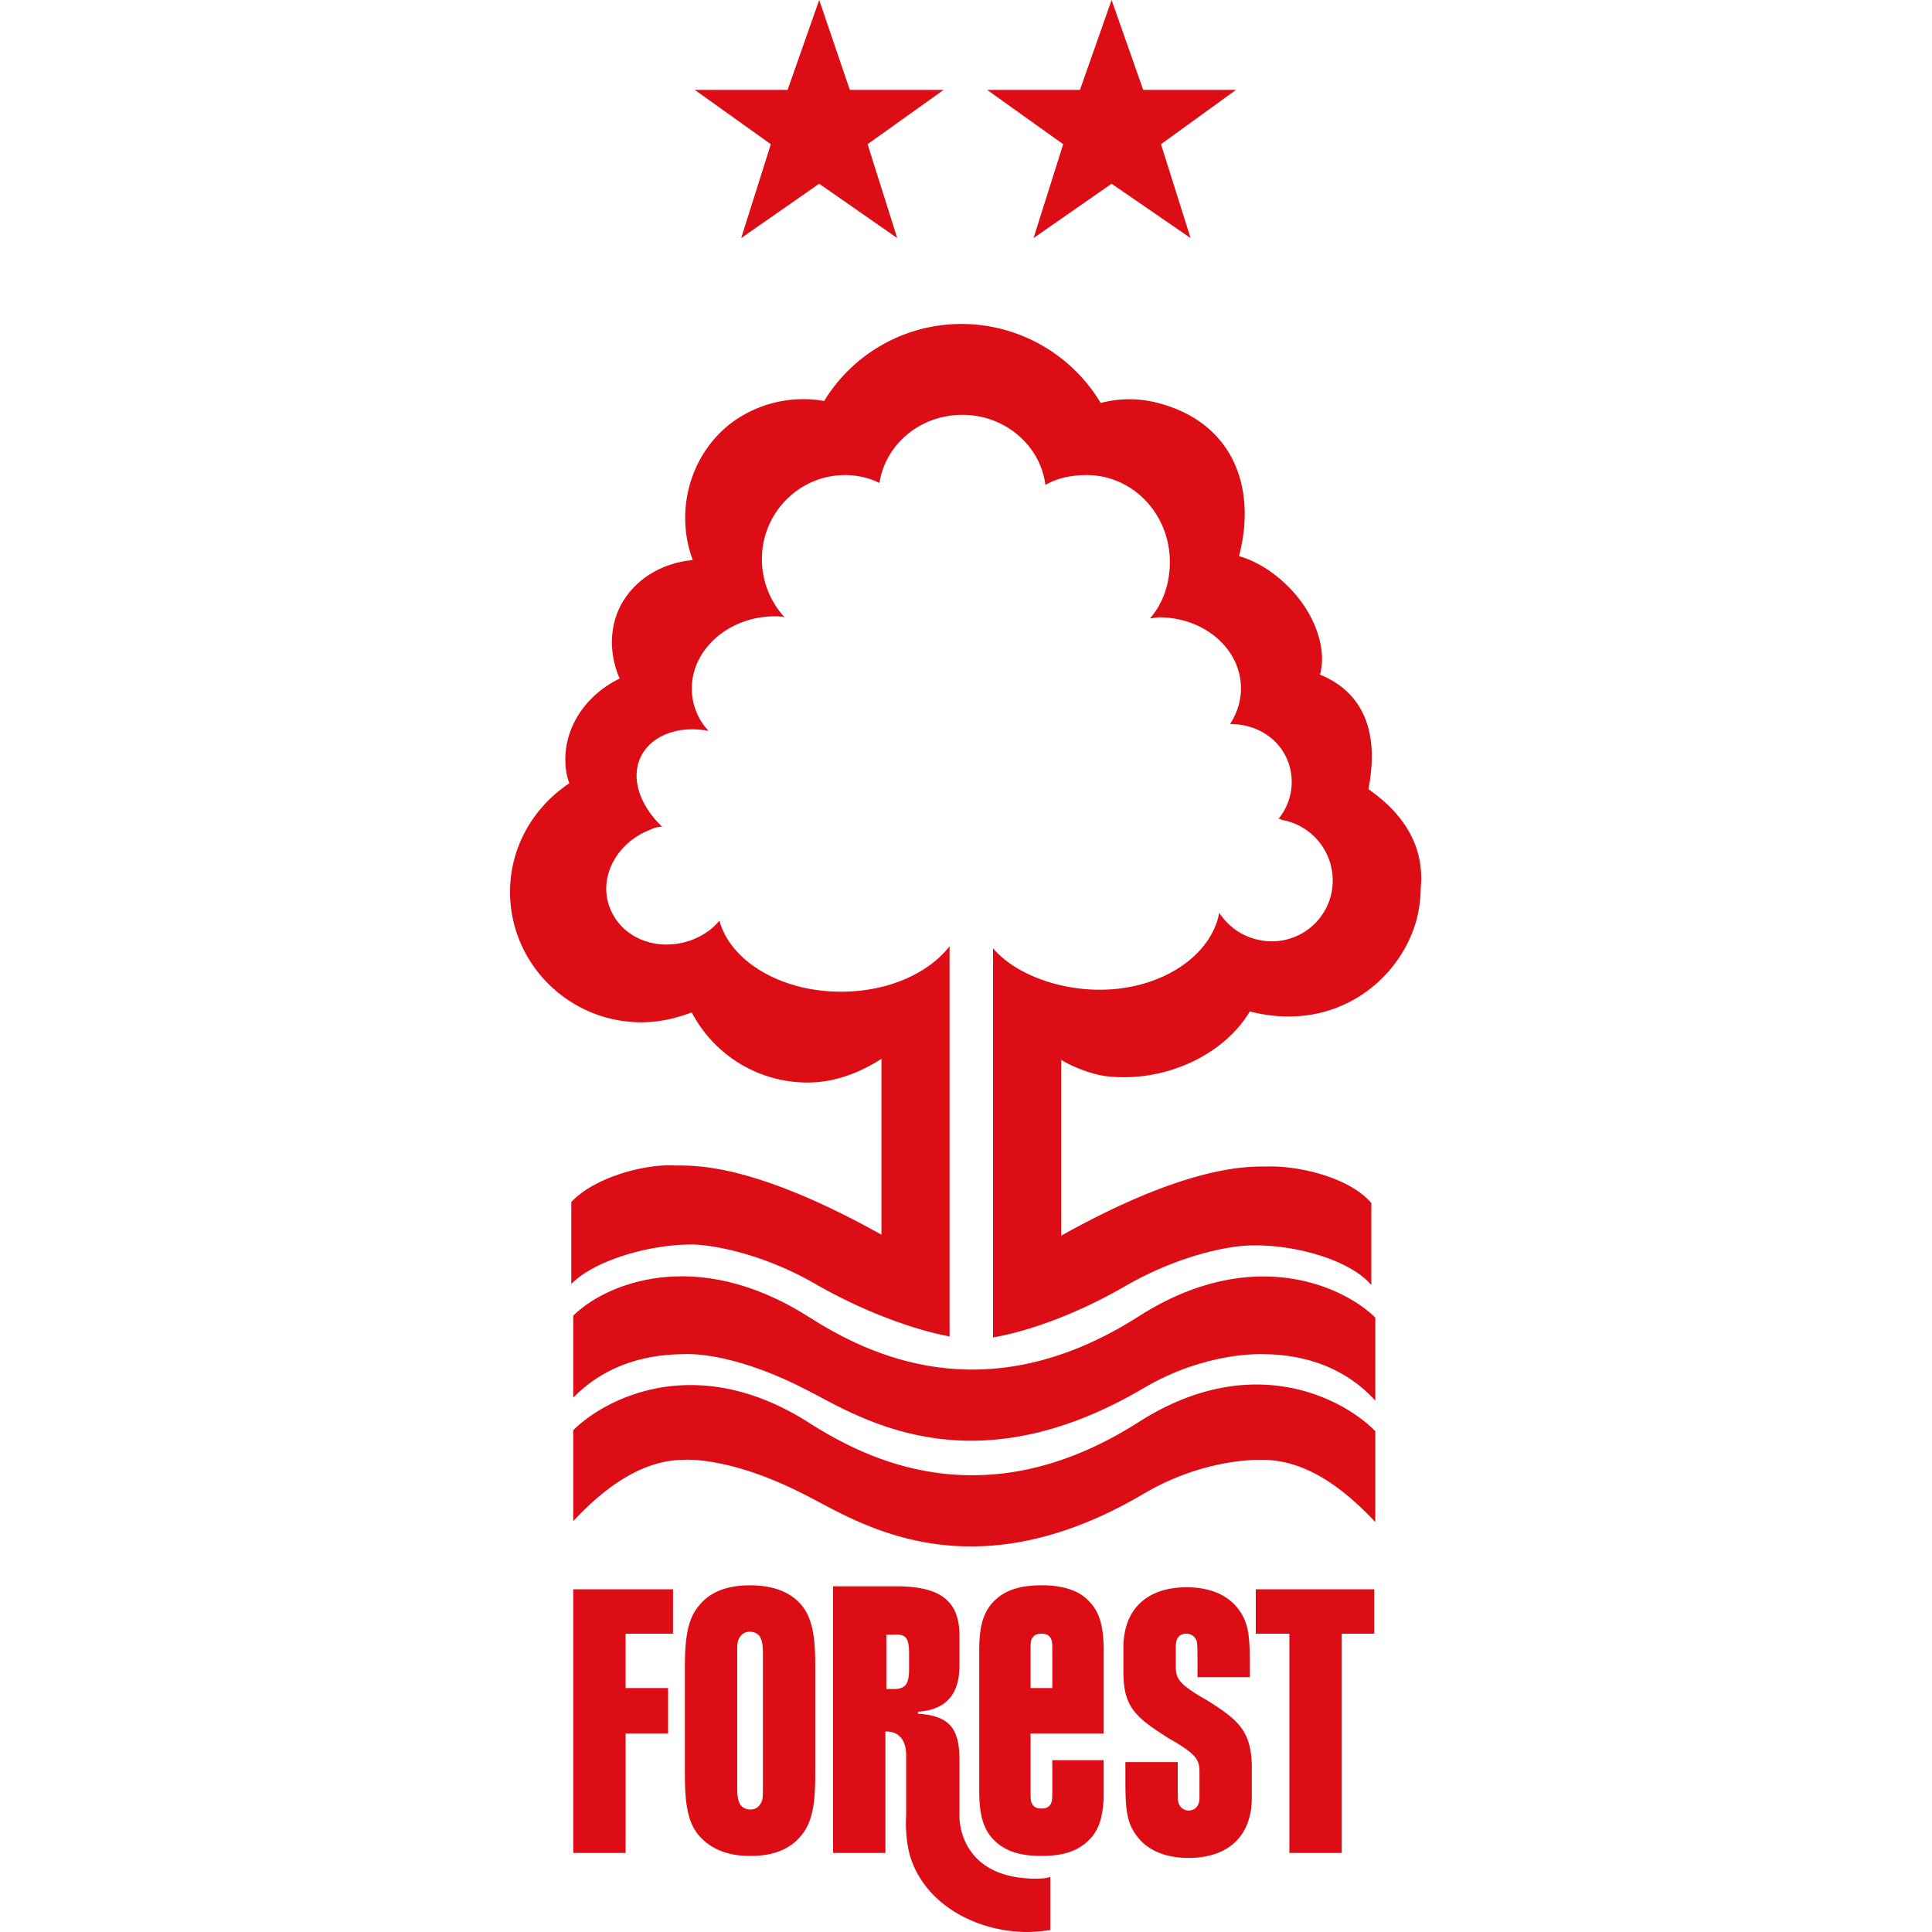 <svg xmlns="http://www.w3.org/2000/svg" fill="none" viewBox="0 0 500 500">
 <path fill="#DC0D15" d="m212.01 0-8.18 23.26H179.8l19.69 14.06-7.67 24.29L212 47.55l20.2 14.06-7.67-24.29 19.68-14.06h-24.28zm75.67 0-8.19 23.26h-24.02l19.68 14.06-7.67 24.29 20.2-14.06 20.44 14.06-7.66-24.29 19.42-14.06h-24.02zm6.9 340.75c-39.37 25.05-69.79 9.97-85.38 0-29.4-18.66-52.92-8.18-60.84-.26v21.22c7.16-7.42 17.13-11.25 28.63-11.25 0 0 11.5-1.02 30.67 8.7 13.04 6.38 42.18 27.34 88.45 0 16.1-9.47 30.68-8.7 30.68-8.7 11.75 0 21.98 4.09 29.14 12.01V341c-7.67-7.67-31.44-19.43-61.35-.25"/>
 <path fill="#DC0D15" d="M294.58 368.1c-39.37 25.05-69.79 9.97-85.38 0-29.4-18.66-52.92-5.88-60.84 2.04v23.52c7.16-7.67 17.13-15.85 28.63-15.85 0 0 11.5-1.02 30.67 8.7 13.04 6.38 42.18 27.35 88.45 0 16.1-9.46 30.68-8.7 30.68-8.7 11.75 0 21.72 8.18 29.14 16.1V370.4c-7.67-7.93-31.44-21.47-61.35-2.3m59.56-163.86c3.58-18.4-4.35-26.33-12.53-29.65 1.8-6.39-1.02-15.6-8.18-22.75-4.09-4.09-8.43-6.65-12.78-7.92 4.6-17.39-1.28-34.51-20.96-39.63a29 29 0 0 0-14.83 0 42 42 0 0 0-36.04-20.45 41.6 41.6 0 0 0-35.53 19.94 31.2 31.2 0 0 0-24.29 5.88c-10.73 8.44-14.31 23-9.71 35.28-8.18.77-15.34 5.11-18.92 12.27-2.8 5.88-2.55 12.52 0 18.4-8.43 4.1-14.06 12.02-14.06 20.96 0 2.05.26 4.1 1.03 6.14-9.2 6.13-15.34 16.36-15.34 28.12 0 18.66 15.34 33.74 34 33.74 4.6 0 8.94-1.02 13.03-2.56a33.8 33.8 0 0 0 29.91 18.15c7.16 0 13.55-2.55 19.18-6.13v45.5c-32.98-18.4-48.06-17.9-53.43-17.9-7.67-.5-20.96 3.07-26.84 9.46v21.22c5.88-6.13 20.7-10.48 31.95-10.22 5.88.25 18.66 2.8 31.7 10.48 19.43 10.99 34.25 13.29 34.25 13.29V244.89c-5.62 7.16-16.1 11.76-28.12 11.76-15.59 0-28.63-7.93-31.44-18.4-1.79 2.3-4.6 4.08-7.41 5.1-8.7 3.07-17.9-.5-20.96-8.43s1.79-16.87 10.48-20.2a7 7 0 0 1 3.07-.76c-5.63-5.37-8.18-12.27-5.63-17.9 2.56-5.62 9.72-8.43 17.64-6.9a16 16 0 0 1-4.34-10.99c0-10.22 9.7-18.66 21.47-18.66.76 0 1.79 0 2.55.25a22.2 22.2 0 0 1-5.88-15.08c0-12.01 9.72-21.73 21.48-21.73 3.32 0 6.39.77 8.94 2.05 1.54-9.97 10.48-17.64 21.48-17.64s20.19 7.93 21.47 18.15c3.07-1.79 6.64-2.56 10.73-2.56 11.76 0 21.48 9.97 21.48 22.5 0 5.62-1.8 10.74-5.12 14.57.77 0 1.54-.26 2.3-.26 11.76 0 21.22 8.19 21.22 18.41 0 3.32-1.02 6.39-2.81 9.2 6.65 0 12.78 3.58 15.08 9.97a15 15 0 0 1-2.56 14.57c.26 0 .52 0 .77.26a15.93 15.93 0 0 1 13.04 18.4 15.75 15.75 0 0 1-18.4 12.78 16 16 0 0 1-10.74-7.15c-2.05 11.24-15.08 19.94-30.93 19.94-11.25 0-22.24-4.35-27.61-10.74v100.72s14.83-2.05 34.25-13.3c13.3-7.67 25.82-10.22 31.7-10.48 11.5-.51 26.33 3.58 31.95 10.23v-21.22c-5.62-6.65-18.91-9.71-26.84-9.46-5.1 0-20.45-.51-53.42 17.9v-45.5c3.32 2.04 8.69 4.08 12.78 4.34 14.06 1.28 29.14-5.37 36.04-16.87 22.75 5.88 39.88-8.95 43.46-25.05.5-2.3.76-4.86.76-6.9 1.03-10.74-4.34-19.18-13.54-25.57M235.27 427.91v4.1c0 3.83-1.02 5.1-3.83 5.1h-2.05v-14.05h2.05c3.06-.26 3.83 1.02 3.83 4.85m32.47 58.29c-19.94-.26-19.43-16.1-19.43-16.1v-14.58c0-8.18-2.56-11.5-10.74-12.01V443c7.16-.51 10.74-4.35 10.74-12.02v-7.67c0-8.94-4.86-12.78-16.36-12.78h-16.36v69.02h13.55v-31.44h.25c3.07 0 5.12 2.04 5.12 6.13v15.6s-.52 6.64 1.53 12.01c4.34 11.5 17.13 18.15 29.9 18.15 2.05 0 4.1-.26 5.89-.51v-13.8c-1.03.5-2.82.5-4.1.5m-119.37-6.64h13.55v-30.93h10.99v-11.76h-11V422.8h12.28v-11.5h-25.82zm49.08-17.13c0 2.81 0 3.58-.77 4.6-.5.77-1.27 1.28-2.55 1.28a3.2 3.2 0 0 1-2.56-1.28c-.51-1.02-.77-1.78-.77-4.6v-34.25c0-2.81 0-3.58.77-4.6.51-.77 1.28-1.28 2.56-1.28 1.02 0 2.04.51 2.55 1.28.51 1.02.77 1.79.77 4.6zm-3.32-52.14c-6.14 0-10.48 1.79-13.3 5.36-2.8 3.33-3.57 8.18-3.57 15.6v28.12c0 7.4.76 12.27 3.57 15.59 2.82 3.32 7.16 5.37 13.3 5.37 6.13 0 10.48-1.8 13.29-5.37 2.81-3.32 3.58-8.18 3.58-15.6v-28.37c0-7.41-.77-12.27-3.58-15.6-2.81-3.31-7.16-5.1-13.3-5.1M325 411.3v11.5h8.69v56.75h13.55V422.8h8.43v-11.5z"/>
 <path fill="#DC0D15" d="M272.34 436.86h-5.63v-9.46c0-2.04 0-3.06.52-3.58.5-.76 1.27-1.02 2.3-1.02s1.79.26 2.3 1.02c.5.77.5 1.54.5 3.58zm-2.81-26.58c-5.63 0-9.46 1.27-12.27 4.09-3.07 3.06-3.84 7.15-3.84 13.03v35.79c0 5.88.77 9.97 3.84 13.04 2.8 2.8 6.64 4.09 12.27 4.09s9.45-1.28 12.27-4.1c2.8-2.8 3.57-6.13 3.83-10.99v-9.7h-13.3v7.92c0 2.04 0 2.8-.5 3.57-.51.77-1.28 1.03-2.3 1.03-1.03 0-1.8-.26-2.3-1.03-.52-.76-.52-1.53-.52-3.57v-14.83h18.92V427.4c0-5.88-.77-9.97-3.83-13.03-2.56-2.82-6.9-4.1-12.27-4.1m42.68 29.66-1.78-1.02c-5.37-3.33-6.14-4.6-6.14-7.67v-5.12c0-2.3 1.02-3.32 2.81-3.32 1.02 0 1.8.51 2.3 1.28.51.77.51 1.53.51 7.41v2.56h13.55v-3.32c0-8.44-.5-11.76-4.09-15.6-2.81-2.8-6.9-4.34-12.27-4.34-10.48 0-16.36 5.88-16.36 15.59v6.39c0 9.2 3.33 11.76 11.76 17.13l1.79 1.02c5.37 3.32 6.13 4.6 6.13 7.67v6.65c0 2.3-1.27 3.32-2.8 3.32a2.7 2.7 0 0 1-2.3-1.28c-.52-1.02-.52-.51-.52-6.39v-4.86h-13.55v4.86c0 8.44.51 11.76 4.1 15.6 2.8 2.8 6.9 4.34 12.26 4.34 10.48 0 16.36-5.88 16.36-15.6v-8.43c-.25-8.95-3.58-11.76-11.76-16.87"/>
</svg>
